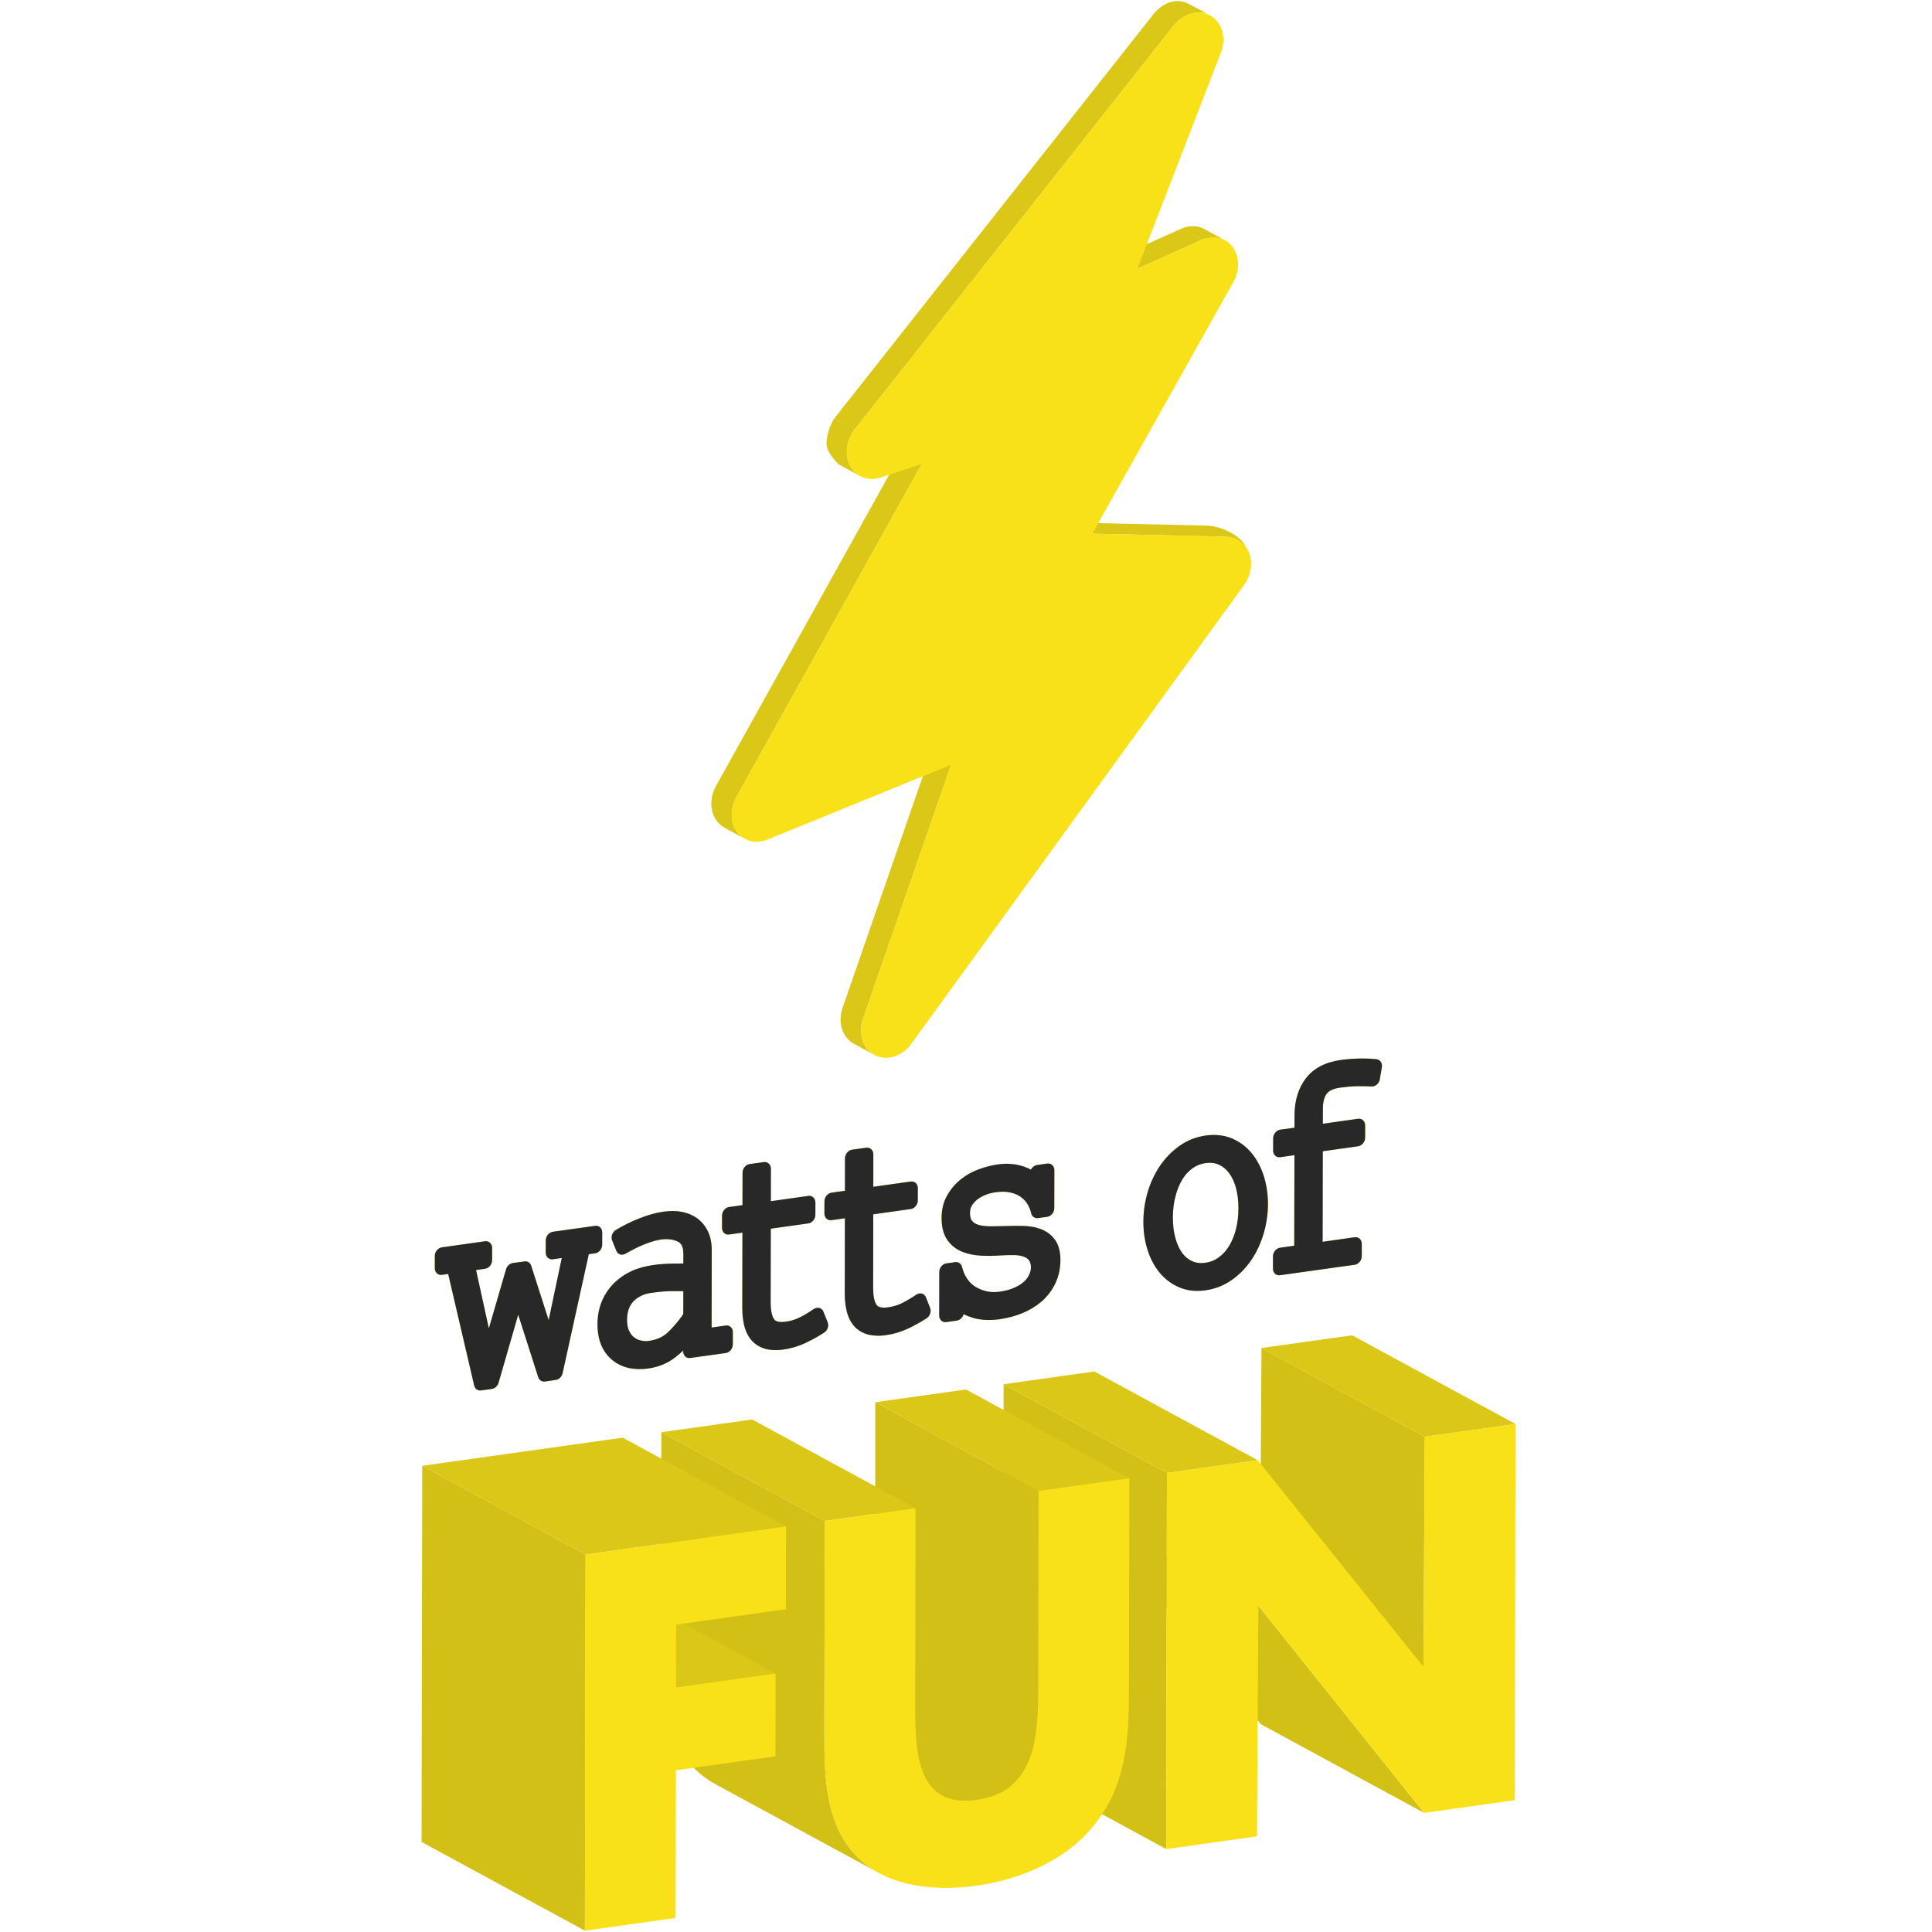 <?xml version="1.0" encoding="UTF-8" standalone="no"?>
<svg width="500px" height="500px" viewBox="0 0 500 500" version="1.1" xmlns="http://www.w3.org/2000/svg" xmlns:xlink="http://www.w3.org/1999/xlink" xmlns:sketch="http://www.bohemiancoding.com/sketch/ns">
    <!-- Generator: Sketch 3.3.3 (12072) - http://www.bohemiancoding.com/sketch -->
    <title>smart.watts-of-fun.logo-exploration.23</title>
    <desc>Created with Sketch.</desc>
    <defs></defs>
    <g id="Page-1" stroke="none" stroke-width="1" fill="none" fill-rule="evenodd" sketch:type="MSPage">
        <g id="smart.watts-of-fun.logo-exploration.23" sketch:type="MSArtboardGroup">
            <path d="M259.691,380.912 L259.733,358.234 L302.006,381.193 L301.966,402.692 L325.662,415.561 L368.561,469.177 L326.287,446.214 L301.942,415.789 L301.942,415.789 L301.826,478.543 L268.791,460.598 L268.791,478.403 L226.517,455.44 L226.517,362.895 L259.691,380.912 L259.691,380.912 Z M185.183,461.763 C183.482,460.838 181.9,459.73 180.472,458.412 C171.501,450.248 171.051,437.925 171.074,425.397 L213.349,448.36 C213.327,460.888 213.775,473.211 222.747,481.375 C224.174,482.691 225.758,483.801 227.457,484.723 L185.183,461.763 Z M368.391,431.385 L326.115,408.422 L326.467,348.868 L368.742,371.831 L368.391,431.385 Z M213.349,448.36 L171.074,425.397 L171.176,370.66 L213.451,393.623 L213.349,448.36 Z M151.372,499.654 L109.097,476.693 L109.279,379.345 L151.554,402.308 L151.372,499.654 Z" id="Fill-63" fill="#D3C016" sketch:type="MSShapeGroup"></path>
            <path d="M277.417,135.248 L312.179,136.022 C315.335,136.022 320.551,138.118 322.29,141.204 L317.463,138.891 L282.7,138.118 L277.417,135.248 Z M226.262,272.991 L220.977,270.119 C217.986,268.497 216.752,264.608 218.049,260.858 L223.334,263.728 C222.035,267.477 223.271,271.366 226.262,272.991 Z M223.334,263.728 L218.049,260.858 L240.859,195.041 L246.144,197.911 L223.334,263.728 Z M294.347,69.544 L289.063,66.675 L305.658,59.204 L310.941,62.074 L294.347,69.544 Z M190.576,206.288 L185.293,203.417 L233.262,117.213 L238.547,120.082 L190.576,206.288 Z M221.24,111.108 L215.956,108.236 L298.52,3.661 L303.804,6.531 L221.24,111.108 Z M310.93,62.037 C313.016,61.343 315.694,61.639 315.749,61.654 C316.177,61.777 316.59,61.946 316.982,62.159 C316.975,62.155 316.968,62.151 316.961,62.147 C315.206,61.193 313.451,60.24 311.697,59.288 C311.623,59.248 311.55,59.209 311.475,59.172 C311.099,58.988 310.707,58.844 310.302,58.738 C310.213,58.716 310.124,58.695 310.035,58.676 C310.058,58.681 310.031,58.704 309.981,58.737 L310.035,58.676 C310.017,58.672 309.998,58.668 309.98,58.665 C309.253,58.516 308.49,58.494 307.717,58.603 C307.03,58.699 306.339,58.898 305.658,59.204 L310.93,62.037 Z M217.384,120.37 C217.384,120.37 220.848,122.248 222.609,123.204 C222.081,122.917 221.594,122.551 221.162,122.112 C220.73,121.672 220.352,121.16 220.044,120.579 C218.975,118.566 218.906,116.06 219.748,113.77 C220.019,113.034 220.384,112.321 220.839,111.653 C220.864,111.617 220.839,111.653 221.186,111.111 L215.981,108.206 C215.734,108.525 215.842,108.38 215.956,108.236 C215.835,108.388 215.721,108.543 215.611,108.7 C215.611,108.7 212.747,114.005 214.486,116.898 C216.224,119.792 217.384,120.37 217.384,120.37 Z M303.804,6.531 L298.52,3.661 C298.629,3.523 298.742,3.388 298.857,3.258 C299.098,2.986 302.584,-1.157 307.22,0.81 C307.22,0.81 313.016,3.819 313.016,3.819 C313.016,3.819 311.857,2.894 309.075,3.356 C306.293,3.819 304.405,5.833 304.175,6.091 C304.048,6.233 303.924,6.38 303.804,6.531 Z M189.949,207.657 L189.949,207.657 C188.969,210.318 189.24,213.205 190.747,215.269 C191.03,215.66 191.348,216.01 191.695,216.315 C192.041,216.621 192.416,216.883 192.814,217.098 C191.933,216.62 191.053,216.142 190.172,215.663 L190.172,215.663 L190.172,215.663 C189.291,215.185 188.41,214.706 187.53,214.228 C186.734,213.795 186.03,213.182 185.463,212.398 C184.868,211.583 184.465,210.64 184.257,209.632 C183.844,207.643 184.187,205.405 185.293,203.417 L190.576,206.288 C190.555,206.327 190.533,206.367 190.512,206.406 L190.513,206.406 C190.292,206.815 190.105,207.233 189.949,207.657 L189.949,207.657 L189.949,207.657 Z M176.939,420.174 L200.723,433.094 L187.844,434.901 L174.966,436.708 L174.996,420.447 L176.939,420.174 Z M368.742,371.831 L326.467,348.868 L349.941,345.574 L392.215,368.537 L368.742,371.831 Z M302.006,381.193 L259.733,358.234 L283.216,354.938 L325.489,377.9 L302.006,381.193 Z M268.792,385.855 L226.517,362.895 L250,359.598 L292.275,382.559 L268.792,385.855 Z M213.451,393.623 L171.176,370.66 L194.659,367.363 L236.934,390.326 L213.451,393.623 Z M151.554,402.308 L109.279,379.345 L161.157,372.066 L203.432,395.027 L151.554,402.308 Z" id="Fill-9" fill="#DBC717" sketch:type="MSShapeGroup"></path>
            <path d="M240.712,338.499 C241.088,339.434 240.675,340.601 239.8,341.177 C238.303,342.14 236.695,343.029 235.006,343.838 C233.218,344.675 231.282,345.26 229.235,345.552 C227.791,345.751 226.453,345.73 225.224,345.507 C223.91,345.26 222.743,344.706 221.738,343.87 C220.702,342.993 219.899,341.76 219.379,340.197 C218.873,338.705 218.617,336.822 218.622,334.602 L218.656,315.294 L215.21,315.782 C214.191,315.918 213.356,315.147 213.358,314.065 L213.365,310.897 C213.367,309.801 214.204,308.797 215.223,308.662 L218.665,308.178 L218.678,299.78 C218.68,298.688 219.504,297.691 220.523,297.539 L224.196,297.022 C225.213,296.889 226.022,297.66 226.02,298.744 L226.007,307.142 L235.712,305.777 C236.728,305.639 237.535,306.41 237.535,307.495 L237.527,310.66 C237.524,311.758 236.713,312.758 235.696,312.896 L225.998,314.265 L225.969,333.326 C225.964,335.316 226.247,336.782 226.837,337.685 C227.365,338.497 228.752,338.494 229.848,338.329 C231.077,338.164 232.213,337.828 233.244,337.346 C234.326,336.83 235.63,336.061 237.108,335.076 C237.365,334.891 237.653,334.789 237.941,334.744 C238.156,334.714 238.371,334.726 238.576,334.785 C239.055,334.909 239.438,335.262 239.631,335.741 L240.712,338.499 Z M214.208,342.222 C214.566,343.14 214.175,344.324 213.284,344.884 C211.796,345.85 210.168,346.755 208.49,347.543 C206.696,348.398 204.758,348.987 202.729,349.259 C201.283,349.476 199.929,349.454 198.712,349.229 C197.391,348.987 196.219,348.429 195.214,347.58 C194.198,346.718 193.392,345.488 192.855,343.904 C192.35,342.414 192.095,340.546 192.096,338.326 L192.138,319.006 L188.686,319.49 C187.669,319.644 186.859,318.873 186.861,317.77 L186.866,314.606 C186.866,313.524 187.682,312.522 188.699,312.372 L192.152,311.885 L192.167,303.506 C192.17,302.402 192.989,301.4 193.999,301.265 L197.673,300.748 C198.692,300.613 199.514,301.378 199.513,302.47 L199.496,310.868 L209.187,309.498 C210.204,309.362 211.03,310.135 211.028,311.22 L211.021,314.381 C211.021,315.481 210.19,316.485 209.173,316.619 L199.482,317.984 L199.445,337.034 C199.441,339.023 199.737,340.494 200.324,341.409 C200.842,342.208 202.257,342.199 203.325,342.054 C204.553,341.888 205.701,341.551 206.718,341.069 C207.826,340.556 209.119,339.785 210.593,338.781 C210.847,338.616 211.131,338.499 211.416,338.471 C211.632,338.438 211.849,338.451 212.062,338.497 C212.544,338.634 212.917,338.985 213.106,339.466 L214.208,342.222 Z M187.837,343.047 C188.839,342.894 189.663,343.667 189.662,344.77 L189.654,347.929 C189.653,349.015 188.83,350.016 187.824,350.168 L178.634,351.444 C177.618,351.596 176.809,350.825 176.811,349.731 L176.811,349.516 C176.164,350.123 175.494,350.699 174.815,351.228 C172.805,352.81 170.448,353.799 167.774,354.164 C165.96,354.42 164.254,354.368 162.688,354.029 C161.102,353.657 159.686,352.985 158.481,352.001 C157.254,351.008 156.299,349.725 155.615,348.152 C154.972,346.598 154.625,344.774 154.63,342.711 C154.635,340.458 155.058,338.404 155.829,336.595 C156.622,334.807 157.711,333.227 159.052,331.927 C160.359,330.684 161.869,329.678 163.515,328.927 C165.281,328.13 167.161,327.664 169.135,327.381 C170.74,327.157 172.428,327.051 174.145,327.015 C175.112,326.994 176.009,326.988 176.846,326.999 L176.848,324.49 C176.85,322.345 176.109,321.693 175.552,321.402 C174.398,320.773 172.928,320.566 171.164,320.769 C170.066,320.918 168.71,321.297 167.142,321.888 C165.583,322.466 163.817,323.341 161.919,324.444 C161.681,324.576 161.437,324.66 161.199,324.698 C160.484,324.804 159.806,324.44 159.507,323.719 L158.424,321.029 C158.027,320.091 158.468,318.89 159.377,318.318 C161.145,317.245 163.162,316.233 165.427,315.328 C167.671,314.442 169.753,313.84 171.704,313.583 C173.404,313.341 174.981,313.344 176.458,313.622 C177.944,313.913 179.276,314.466 180.394,315.278 C181.551,316.101 182.484,317.231 183.169,318.593 C183.855,319.98 184.193,321.624 184.192,323.455 L184.166,343.565 L187.837,343.047 Z M176.831,340.097 L176.84,334.156 C176.112,334.159 175.296,334.154 174.39,334.14 C172.763,334.118 170.838,334.271 168.653,334.581 C166.598,334.854 165.05,335.601 163.884,336.846 C162.808,338.01 162.287,339.581 162.282,341.648 C162.28,342.667 162.422,343.562 162.737,344.25 C163.054,344.971 163.443,345.55 163.95,345.979 C164.458,346.413 165.057,346.722 165.754,346.899 C166.483,347.08 167.208,347.118 167.968,347.021 C170.006,346.731 171.652,345.975 172.952,344.704 C174.322,343.392 175.621,341.851 176.831,340.097 Z M154.031,317.248 C155.049,317.098 155.859,317.872 155.855,318.961 L155.85,322.13 C155.847,323.218 155.035,324.219 154.018,324.354 L152.381,324.584 L145.605,355.365 C145.405,356.292 144.665,357.022 143.825,357.13 L141.032,357.53 C140.233,357.632 139.535,357.186 139.288,356.416 L134.113,340.24 L129.039,357.831 C128.799,358.688 128.099,359.337 127.29,359.458 L124.508,359.843 C123.659,359.97 122.921,359.443 122.722,358.576 L115.988,329.705 L114.353,329.933 C113.333,330.069 112.525,329.296 112.526,328.213 L112.526,325.051 C112.526,323.95 113.347,322.946 114.366,322.812 L125.523,321.237 C126.54,321.102 127.365,321.877 127.363,322.959 L127.36,326.12 C127.355,327.223 126.527,328.225 125.508,328.362 L123.202,328.692 L126.515,343.788 L130.965,328.484 C131.206,327.644 131.915,326.992 132.713,326.873 L135.739,326.455 C136.505,326.334 137.221,326.78 137.47,327.565 L141.993,341.652 L145.387,325.564 L143.081,325.896 C142.065,326.038 141.236,325.274 141.237,324.174 L141.245,321.013 C141.247,319.931 142.078,318.927 143.095,318.773 L154.031,317.248 Z M272.947,320.74 C273.941,322.06 274.436,323.844 274.435,326.052 C274.429,328.294 273.981,330.363 273.089,332.2 C272.211,334.021 271.002,335.58 269.514,336.867 C268.082,338.081 266.422,339.093 264.552,339.855 C262.734,340.596 260.779,341.12 258.734,341.412 C256.086,341.774 253.708,341.652 251.668,341.015 C250.856,340.769 250.085,340.463 249.379,340.106 C249.148,340.956 248.445,341.666 247.6,341.772 L244.885,342.154 C243.87,342.299 243.061,341.528 243.063,340.443 L243.086,329.208 C243.087,328.102 243.9,327.101 244.917,326.968 L247.199,326.642 C248.031,326.527 248.769,327.029 248.98,327.885 C249.218,328.918 249.618,329.875 250.176,330.745 C250.707,331.6 251.408,332.318 252.209,332.874 C253.074,333.44 254.06,333.865 255.15,334.149 C256.214,334.418 257.41,334.464 258.709,334.287 C260.276,334.066 261.632,333.689 262.71,333.168 C263.76,332.671 264.597,332.131 265.19,331.522 C265.759,330.94 266.168,330.354 266.411,329.745 C266.659,329.142 266.801,328.583 266.803,328.084 C266.804,327.262 266.655,326.635 266.37,326.266 C266.049,325.801 265.598,325.476 265.012,325.252 C264.333,324.987 263.487,324.836 262.528,324.819 C261.447,324.811 260.234,324.826 258.965,324.902 C257.401,325.016 255.764,325.051 254.096,324.971 C252.312,324.899 250.677,324.578 249.202,324.031 C247.598,323.42 246.287,322.421 245.285,321.069 C244.223,319.641 243.676,317.668 243.683,315.188 C243.688,313.003 244.182,311.032 245.141,309.339 C246.057,307.728 247.251,306.338 248.68,305.193 C250.049,304.09 251.638,303.218 253.354,302.594 C254.992,301.991 256.649,301.574 258.291,301.346 C260.603,301.016 262.825,301.197 264.889,301.877 C265.585,302.112 266.214,302.389 266.81,302.698 C267.124,302.083 267.721,301.604 268.384,301.502 L271.028,301.134 C272.046,300.987 272.869,301.771 272.867,302.854 L272.848,312.671 C272.846,313.773 272.018,314.774 271.002,314.91 L268.656,315.247 C267.814,315.358 267.08,314.839 266.869,313.994 C266.683,313.157 266.352,312.362 265.907,311.618 C265.479,310.902 264.906,310.292 264.195,309.773 C263.477,309.253 262.58,308.872 261.505,308.623 C260.436,308.368 259.119,308.352 257.613,308.56 C256.645,308.703 255.707,308.947 254.837,309.319 C254.009,309.677 253.292,310.106 252.702,310.617 C252.155,311.091 251.731,311.611 251.424,312.168 C251.168,312.652 251.039,313.2 251.037,313.833 C251.037,314.806 251.199,315.509 251.524,315.916 C251.92,316.409 252.458,316.757 253.169,316.973 C254.034,317.231 255.042,317.36 256.17,317.36 C257.417,317.365 258.778,317.343 260.217,317.295 C261.698,317.25 263.212,317.25 264.748,317.263 C266.403,317.301 267.95,317.564 269.301,318.061 C270.781,318.601 272.001,319.499 272.947,320.74 Z M327.067,304.355 C327.781,306.616 328.155,309.071 328.148,311.637 C328.144,314.212 327.761,316.764 327.038,319.219 C326.304,321.7 325.26,323.991 323.889,326.016 C322.509,328.08 320.798,329.834 318.81,331.24 C316.776,332.667 314.487,333.591 311.981,333.931 C309.487,334.289 307.189,334.023 305.17,333.155 C303.185,332.307 301.482,331.032 300.098,329.348 C298.748,327.705 297.685,325.713 296.971,323.432 C296.258,321.183 295.902,318.74 295.907,316.16 C295.911,313.587 296.278,311.037 296.999,308.58 C297.732,306.098 298.794,303.819 300.147,301.799 C301.543,299.73 303.254,297.966 305.234,296.557 C307.262,295.132 309.568,294.226 312.06,293.868 C314.552,293.529 316.851,293.794 318.885,294.644 C320.865,295.507 322.571,296.778 323.944,298.453 C325.294,300.101 326.342,302.097 327.067,304.355 Z M319.835,318.226 C320.277,316.528 320.501,314.675 320.505,312.706 C320.508,310.748 320.294,308.947 319.854,307.384 C319.428,305.847 318.824,304.559 318.05,303.554 C317.304,302.565 316.444,301.862 315.401,301.4 C314.383,300.948 313.282,300.833 312.009,301.007 C310.742,301.179 309.634,301.62 308.621,302.356 C307.586,303.094 306.722,304.043 305.997,305.226 C305.241,306.466 304.641,307.932 304.218,309.578 C303.766,311.267 303.539,313.124 303.537,315.083 C303.534,317.051 303.756,318.856 304.198,320.426 C304.613,321.963 305.216,323.253 305.965,324.285 C306.688,325.27 307.54,325.962 308.574,326.41 C309.582,326.852 310.69,326.994 311.957,326.802 C313.234,326.631 314.332,326.19 315.351,325.462 C316.401,324.716 317.262,323.773 318.022,322.573 C318.79,321.341 319.407,319.885 319.835,318.226 Z M356.218,274.116 C357.185,274.215 357.804,275.13 357.621,276.215 L357.1,279.294 C357.025,279.824 356.742,280.321 356.337,280.655 C356.034,280.932 355.66,281.11 355.3,281.153 C355.183,281.171 355.077,281.178 354.956,281.169 C353.683,281.108 352.372,281.087 351.027,281.116 C349.707,281.149 348.273,281.28 346.781,281.487 C345.611,281.645 344.086,282.059 343.356,283.064 C342.691,283.97 342.367,285.253 342.362,286.859 L342.356,290.818 L351.464,289.536 C352.469,289.4 353.303,290.157 353.3,291.257 L353.294,294.42 C353.292,295.516 352.456,296.509 351.454,296.657 L342.34,297.944 L342.295,321.377 L350.596,320.197 C351.615,320.061 352.433,320.834 352.43,321.92 L352.425,325.08 C352.425,326.183 351.602,327.184 350.585,327.321 L331.264,330.03 C330.248,330.184 329.432,329.413 329.434,328.31 L329.44,325.148 C329.442,324.065 330.26,323.064 331.277,322.91 L334.948,322.392 L334.997,298.959 L331.326,299.475 C330.309,299.628 329.484,298.858 329.484,297.755 L329.489,294.591 C329.493,293.509 330.322,292.506 331.338,292.354 L335.012,291.85 L335.019,288.677 C335.025,284.791 336.027,281.551 337.997,279.021 C339.986,276.468 342.977,274.894 346.86,274.344 C350.064,273.897 353.206,273.818 356.218,274.116 Z M309.188,3.302 C310.613,3.102 312.047,3.341 313.306,4.068 C316.31,5.799 317.434,9.811 315.98,13.578 L294.347,69.544 L310.941,62.074 C311.623,61.77 312.316,61.569 313.001,61.473 C315.323,61.147 317.556,62.001 318.978,63.889 C320.821,66.321 320.907,69.95 319.201,72.991 L282.7,138.118 L317.463,138.891 C320.146,138.955 322.392,140.612 323.323,143.222 C324.256,145.831 323.731,148.977 321.944,151.439 L235.863,270.123 C234.402,272.138 232.338,273.378 230.239,273.674 C228.921,273.858 227.593,273.674 226.397,273.061 C223.309,271.484 222.017,267.534 223.334,263.728 L246.144,197.911 L198.578,217.3 C197.985,217.539 197.387,217.698 196.794,217.781 C194.421,218.115 192.154,217.216 190.747,215.269 C188.978,212.845 188.911,209.284 190.576,206.288 L238.547,120.082 L227.872,123.593 C227.445,123.731 227.018,123.831 226.595,123.891 C223.883,124.271 221.349,123.035 220.044,120.579 C218.537,117.738 219.017,113.92 221.24,111.108 L303.804,6.531 C305.257,4.698 307.215,3.579 309.188,3.302 Z M392.215,368.537 L392.034,465.883 L368.561,469.177 L325.662,415.561 L325.308,475.247 L301.826,478.543 L302.006,381.193 L325.489,377.9 L368.391,431.385 L368.742,371.831 L392.215,368.537 Z M292.275,382.559 L292.172,437.299 C292.15,449.826 291.654,462.282 282.648,472.968 C275.084,482.034 263.221,486.538 252.672,488.019 C242.132,489.498 230.281,488.319 222.747,481.375 C213.775,473.211 213.327,460.888 213.349,448.36 L213.451,393.623 L236.934,390.326 L236.838,441.582 C236.814,454.23 237.625,467.932 252.712,465.816 C267.812,463.696 268.673,449.759 268.696,437.111 L268.792,385.855 L292.275,382.559 Z M203.432,395.027 L203.391,416.463 L174.996,420.447 L174.966,436.708 L200.723,433.094 L200.683,454.529 L174.926,458.144 L174.854,496.359 L151.372,499.654 L151.554,402.308 L203.432,395.027 Z" id="Fill-73" fill="#F9E11A" sketch:type="MSShapeGroup"></path>
            <path d="M240.712,338.499 C241.088,339.434 240.675,340.601 239.8,341.177 C238.303,342.14 236.695,343.029 235.006,343.838 C233.218,344.675 231.282,345.26 229.235,345.552 C227.791,345.751 226.453,345.73 225.224,345.507 C223.91,345.26 222.743,344.706 221.738,343.87 C220.702,342.993 219.899,341.76 219.379,340.197 C218.873,338.705 218.617,336.822 218.622,334.602 L218.656,315.294 L215.21,315.782 C214.191,315.918 213.356,315.147 213.358,314.065 L213.365,310.897 C213.367,309.801 214.204,308.797 215.223,308.662 L218.665,308.178 L218.678,299.78 C218.68,298.688 219.504,297.691 220.523,297.539 L224.196,297.022 C225.213,296.889 226.022,297.66 226.02,298.744 L226.007,307.142 L235.712,305.777 C236.728,305.639 237.535,306.41 237.535,307.495 L237.527,310.66 C237.524,311.758 236.713,312.758 235.696,312.896 L225.998,314.265 L225.969,333.326 C225.964,335.316 226.247,336.782 226.837,337.685 C227.365,338.497 228.752,338.494 229.848,338.329 C231.077,338.164 232.213,337.828 233.244,337.346 C234.326,336.83 235.63,336.061 237.108,335.076 C237.365,334.891 237.653,334.789 237.941,334.744 C238.156,334.714 238.371,334.726 238.576,334.785 C239.055,334.909 239.438,335.262 239.631,335.741 L240.712,338.499 Z M214.208,342.222 C214.566,343.14 214.175,344.324 213.284,344.884 C211.796,345.85 210.168,346.755 208.49,347.543 C206.696,348.398 204.758,348.987 202.729,349.259 C201.283,349.476 199.929,349.454 198.712,349.229 C197.391,348.987 196.219,348.429 195.214,347.58 C194.198,346.718 193.392,345.488 192.855,343.904 C192.35,342.414 192.095,340.546 192.096,338.326 L192.138,319.006 L188.686,319.49 C187.669,319.644 186.859,318.873 186.861,317.77 L186.866,314.606 C186.866,313.524 187.682,312.522 188.699,312.372 L192.152,311.885 L192.167,303.506 C192.17,302.402 192.989,301.4 193.999,301.265 L197.673,300.748 C198.692,300.613 199.514,301.378 199.513,302.47 L199.496,310.868 L209.187,309.498 C210.204,309.362 211.03,310.135 211.028,311.22 L211.021,314.381 C211.021,315.481 210.19,316.485 209.173,316.619 L199.482,317.984 L199.445,337.034 C199.441,339.023 199.737,340.494 200.324,341.409 C200.842,342.208 202.257,342.199 203.325,342.054 C204.553,341.888 205.701,341.551 206.718,341.069 C207.826,340.556 209.119,339.785 210.593,338.781 C210.847,338.616 211.131,338.499 211.416,338.471 C211.632,338.438 211.849,338.451 212.062,338.497 C212.544,338.634 212.917,338.985 213.106,339.466 L214.208,342.222 Z M187.837,343.047 C188.839,342.894 189.663,343.667 189.662,344.77 L189.654,347.929 C189.653,349.015 188.83,350.016 187.824,350.168 L178.634,351.444 C177.618,351.596 176.809,350.825 176.811,349.731 L176.811,349.516 C176.164,350.123 175.494,350.699 174.815,351.228 C172.805,352.81 170.448,353.799 167.774,354.164 C165.96,354.42 164.254,354.368 162.688,354.029 C161.102,353.657 159.686,352.985 158.481,352.001 C157.254,351.008 156.299,349.725 155.615,348.152 C154.972,346.598 154.625,344.774 154.63,342.711 C154.635,340.458 155.058,338.404 155.829,336.595 C156.622,334.807 157.711,333.227 159.052,331.927 C160.359,330.684 161.869,329.678 163.515,328.927 C165.281,328.13 167.161,327.664 169.135,327.381 C170.74,327.157 172.428,327.051 174.145,327.015 C175.112,326.994 176.009,326.988 176.846,326.999 L176.848,324.49 C176.85,322.345 176.109,321.693 175.552,321.402 C174.398,320.773 172.928,320.566 171.164,320.769 C170.066,320.918 168.71,321.297 167.142,321.888 C165.583,322.466 163.817,323.341 161.919,324.444 C161.681,324.576 161.437,324.66 161.199,324.698 C160.484,324.804 159.806,324.44 159.507,323.719 L158.424,321.029 C158.027,320.091 158.468,318.89 159.377,318.318 C161.145,317.245 163.162,316.233 165.427,315.328 C167.671,314.442 169.753,313.84 171.704,313.583 C173.404,313.341 174.981,313.344 176.458,313.622 C177.944,313.913 179.276,314.466 180.394,315.278 C181.551,316.101 182.484,317.231 183.169,318.593 C183.855,319.98 184.193,321.624 184.192,323.455 L184.166,343.565 L187.837,343.047 Z M176.831,340.097 L176.84,334.156 C176.112,334.159 175.296,334.154 174.39,334.14 C172.763,334.118 170.838,334.271 168.653,334.581 C166.598,334.854 165.05,335.601 163.884,336.846 C162.808,338.01 162.287,339.581 162.282,341.648 C162.28,342.667 162.422,343.562 162.737,344.25 C163.054,344.971 163.443,345.55 163.95,345.979 C164.458,346.413 165.057,346.722 165.754,346.899 C166.483,347.08 167.208,347.118 167.968,347.021 C170.006,346.731 171.652,345.975 172.952,344.704 C174.322,343.392 175.621,341.851 176.831,340.097 Z M154.031,317.248 C155.049,317.098 155.859,317.872 155.855,318.961 L155.85,322.13 C155.847,323.218 155.035,324.219 154.018,324.354 L152.381,324.584 L145.605,355.365 C145.405,356.292 144.665,357.022 143.825,357.13 L141.032,357.53 C140.233,357.632 139.535,357.186 139.288,356.416 L134.113,340.24 L129.039,357.831 C128.799,358.688 128.099,359.337 127.29,359.458 L124.508,359.843 C123.659,359.97 122.921,359.443 122.722,358.576 L115.988,329.705 L114.353,329.933 C113.333,330.069 112.525,329.296 112.526,328.213 L112.526,325.051 C112.526,323.95 113.347,322.946 114.366,322.812 L125.523,321.237 C126.54,321.102 127.365,321.877 127.363,322.959 L127.36,326.12 C127.355,327.223 126.527,328.225 125.508,328.362 L123.202,328.692 L126.515,343.788 L130.965,328.484 C131.206,327.644 131.915,326.992 132.713,326.873 L135.739,326.455 C136.505,326.334 137.221,326.78 137.47,327.565 L141.993,341.652 L145.387,325.564 L143.081,325.896 C142.065,326.038 141.236,325.274 141.237,324.174 L141.245,321.013 C141.247,319.931 142.078,318.927 143.095,318.773 L154.031,317.248 Z M272.947,320.74 C273.941,322.06 274.436,323.844 274.435,326.052 C274.429,328.294 273.981,330.363 273.089,332.2 C272.211,334.021 271.002,335.58 269.514,336.867 C268.082,338.081 266.422,339.093 264.552,339.855 C262.734,340.596 260.779,341.12 258.734,341.412 C256.086,341.774 253.708,341.652 251.668,341.015 C250.856,340.769 250.085,340.463 249.379,340.106 C249.148,340.956 248.445,341.666 247.6,341.772 L244.885,342.154 C243.87,342.299 243.061,341.528 243.063,340.443 L243.086,329.208 C243.087,328.102 243.9,327.101 244.917,326.968 L247.199,326.642 C248.031,326.527 248.769,327.029 248.98,327.885 C249.218,328.918 249.618,329.875 250.176,330.745 C250.707,331.6 251.408,332.318 252.209,332.874 C253.074,333.44 254.06,333.865 255.15,334.149 C256.214,334.418 257.41,334.464 258.709,334.287 C260.276,334.066 261.632,333.689 262.71,333.168 C263.76,332.671 264.597,332.131 265.19,331.522 C265.759,330.94 266.168,330.354 266.411,329.745 C266.659,329.142 266.801,328.583 266.803,328.084 C266.804,327.262 266.655,326.635 266.37,326.266 C266.049,325.801 265.598,325.476 265.012,325.252 C264.333,324.987 263.487,324.836 262.528,324.819 C261.447,324.811 260.234,324.826 258.965,324.902 C257.401,325.016 255.764,325.051 254.096,324.971 C252.312,324.899 250.677,324.578 249.202,324.031 C247.598,323.42 246.287,322.421 245.285,321.069 C244.223,319.641 243.676,317.668 243.683,315.188 C243.688,313.003 244.182,311.032 245.141,309.339 C246.057,307.728 247.251,306.338 248.68,305.193 C250.049,304.09 251.638,303.218 253.354,302.594 C254.992,301.991 256.649,301.574 258.291,301.346 C260.603,301.016 262.825,301.197 264.889,301.877 C265.585,302.112 266.214,302.389 266.81,302.698 C267.124,302.083 267.721,301.604 268.384,301.502 L271.028,301.134 C272.046,300.987 272.869,301.771 272.867,302.854 L272.848,312.671 C272.846,313.773 272.018,314.774 271.002,314.91 L268.656,315.247 C267.814,315.358 267.08,314.839 266.869,313.994 C266.683,313.157 266.352,312.362 265.907,311.618 C265.479,310.902 264.906,310.292 264.195,309.773 C263.477,309.253 262.58,308.872 261.505,308.623 C260.436,308.368 259.119,308.352 257.613,308.56 C256.645,308.703 255.707,308.947 254.837,309.319 C254.009,309.677 253.292,310.106 252.702,310.617 C252.155,311.091 251.731,311.611 251.424,312.168 C251.168,312.652 251.039,313.2 251.037,313.833 C251.037,314.806 251.199,315.509 251.524,315.916 C251.92,316.409 252.458,316.757 253.169,316.973 C254.034,317.231 255.042,317.36 256.17,317.36 C257.417,317.365 258.778,317.343 260.217,317.295 C261.698,317.25 263.212,317.25 264.748,317.263 C266.403,317.301 267.95,317.564 269.301,318.061 C270.781,318.601 272.001,319.499 272.947,320.74 Z M327.067,304.355 C327.781,306.616 328.155,309.071 328.148,311.637 C328.144,314.212 327.761,316.764 327.038,319.219 C326.304,321.7 325.26,323.991 323.889,326.016 C322.509,328.08 320.798,329.834 318.81,331.24 C316.776,332.667 314.487,333.591 311.981,333.931 C309.487,334.289 307.189,334.023 305.17,333.155 C303.185,332.307 301.482,331.032 300.098,329.348 C298.748,327.705 297.685,325.713 296.971,323.432 C296.258,321.183 295.902,318.74 295.907,316.16 C295.911,313.587 296.278,311.037 296.999,308.58 C297.732,306.098 298.794,303.819 300.147,301.799 C301.543,299.73 303.254,297.966 305.234,296.557 C307.262,295.132 309.568,294.226 312.06,293.868 C314.552,293.529 316.851,293.794 318.885,294.644 C320.865,295.507 322.571,296.778 323.944,298.453 C325.294,300.101 326.342,302.097 327.067,304.355 Z M319.835,318.226 C320.277,316.528 320.501,314.675 320.505,312.706 C320.508,310.748 320.294,308.947 319.854,307.384 C319.428,305.847 318.824,304.559 318.05,303.554 C317.304,302.565 316.444,301.862 315.401,301.4 C314.383,300.948 313.282,300.833 312.009,301.007 C310.742,301.179 309.634,301.62 308.621,302.356 C307.586,303.094 306.722,304.043 305.997,305.226 C305.241,306.466 304.641,307.932 304.218,309.578 C303.766,311.267 303.539,313.124 303.537,315.083 C303.534,317.051 303.756,318.856 304.198,320.426 C304.613,321.963 305.216,323.253 305.965,324.285 C306.688,325.27 307.54,325.962 308.574,326.41 C309.582,326.852 310.69,326.994 311.957,326.802 C313.234,326.631 314.332,326.19 315.351,325.462 C316.401,324.716 317.262,323.773 318.022,322.573 C318.79,321.341 319.407,319.885 319.835,318.226 Z M356.218,274.116 C357.185,274.215 357.804,275.13 357.621,276.215 L357.1,279.294 C357.025,279.824 356.742,280.321 356.337,280.655 C356.034,280.932 355.66,281.11 355.3,281.153 C355.183,281.171 355.077,281.178 354.956,281.169 C353.683,281.108 352.372,281.087 351.027,281.116 C349.707,281.149 348.273,281.28 346.781,281.487 C345.611,281.645 344.086,282.059 343.356,283.064 C342.691,283.97 342.367,285.253 342.362,286.859 L342.356,290.818 L351.464,289.536 C352.469,289.4 353.303,290.157 353.3,291.257 L353.294,294.42 C353.292,295.516 352.456,296.509 351.454,296.657 L342.34,297.944 L342.295,321.377 L350.596,320.197 C351.615,320.061 352.433,320.834 352.43,321.92 L352.425,325.08 C352.425,326.183 351.602,327.184 350.585,327.321 L331.264,330.03 C330.248,330.184 329.432,329.413 329.434,328.31 L329.44,325.148 C329.442,324.065 330.26,323.064 331.277,322.91 L334.948,322.392 L334.997,298.959 L331.326,299.475 C330.309,299.628 329.484,298.858 329.484,297.755 L329.489,294.591 C329.493,293.509 330.322,292.506 331.338,292.354 L335.012,291.85 L335.019,288.677 C335.025,284.791 336.027,281.551 337.997,279.021 C339.986,276.468 342.977,274.894 346.86,274.344 C350.064,273.897 353.206,273.818 356.218,274.116 Z" id="Fill-73-Copy" fill="#282828" sketch:type="MSShapeGroup"></path>
        </g>
    </g>
</svg>